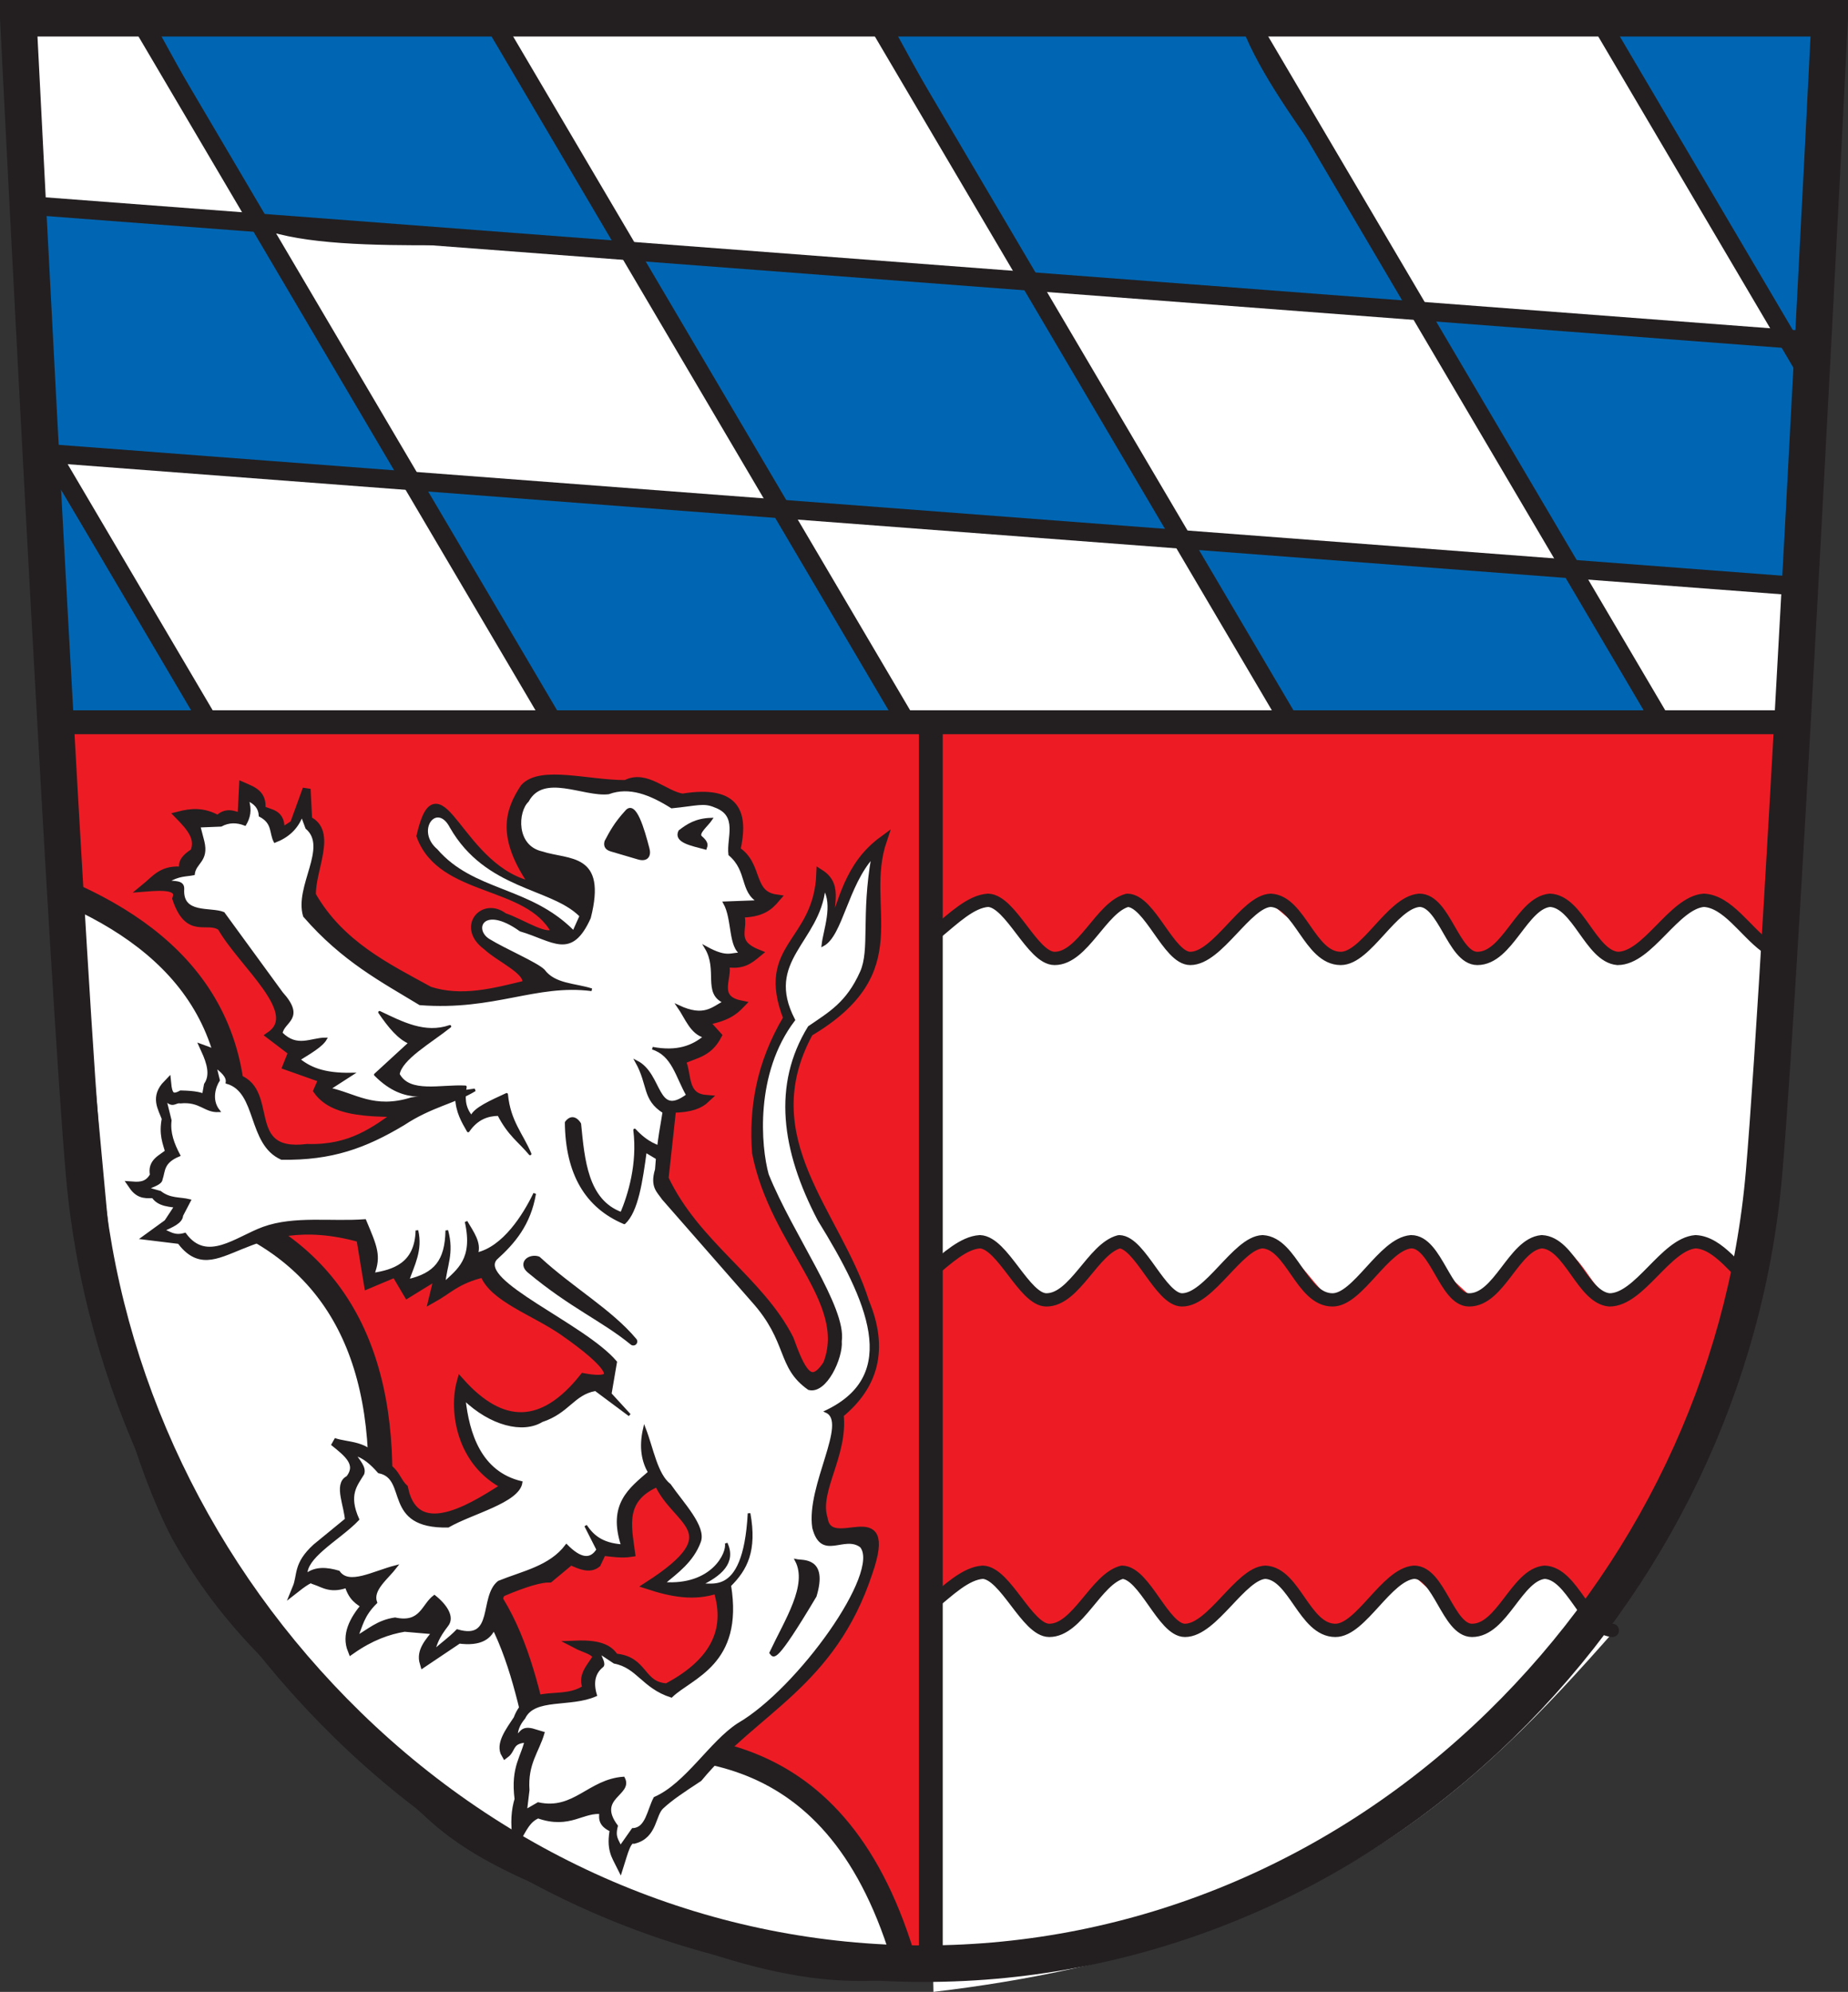 <?xml version="1.0" encoding="UTF-8" standalone="no"?>
<!-- Created with Inkscape (http://www.inkscape.org/) -->
<svg
   xmlns:svg="http://www.w3.org/2000/svg"
   xmlns="http://www.w3.org/2000/svg"
   version="1.0"
   width="695.243"
   height="749.432"
   id="svg3932">
  <rect width="100%" height="100%" fill="#333333" stroke="none"/>
  <defs
     id="defs1">
    <linearGradient
       x1="51.5"
       y1="714.862"
       x2="51.5"
       y2="-245.192"
       id="linearGradient3658"
       gradientUnits="userSpaceOnUse"
       gradientTransform="matrix(1.036,0,0,1.187,2.944,46.03)">
      <stop
         id="stop3654"
         style="stop-color:#3398ff;stop-opacity:1"
         offset="0" />
      <stop
         id="stop3656"
         style="stop-color:#ffffff;stop-opacity:1"
         offset="1" />
    </linearGradient>
    <clipPath
       id="clipPath3292">
      <path
         d="M 0,841.89 L 595.276,841.89 L 595.276,0 L 0,0 L 0,841.89 z"
         id="path3294" />
    </clipPath>
    <clipPath
       id="clipPath3296">
      <path
         d="M 0.03,841.95 L 595.29,841.95 L 595.29,0.03 L 0.03,0.03 L 0.03,841.95 z"
         id="path3298" />
    </clipPath>
    <clipPath
       id="clipPath3316">
      <path
         d="M 0,841.89 L 595.276,841.89 L 595.276,0 L 0,0 L 0,841.89 z"
         id="path3318" />
    </clipPath>
    <clipPath
       id="clipPath3320">
      <path
         d="M 0.03,841.95 L 595.29,841.95 L 595.29,0.03 L 0.03,0.03 L 0.03,841.95 z"
         id="path3322" />
    </clipPath>
    <clipPath
       id="clipPath3916">
      <path
         d="M -0.138,841.445 L 595.138,841.445 L 595.138,-0.445 L -0.138,-0.445 L -0.138,841.445 z"
         id="path3918" />
    </clipPath>
    <clipPath
       id="clipPath3922">
      <path
         d="M 0.03,841.95 L 595.29,841.95 L 595.29,0.03 L 0.03,0.03 L 0.03,841.95 z"
         id="path3924" />
    </clipPath>
    <clipPath
       id="clipPath3335">
      <path
         d="M 0.03,841.95 L 595.29,841.95 L 595.29,0.03 L 0.03,0.03 L 0.03,841.95 z"
         id="path3337" />
    </clipPath>
    <clipPath
       id="clipPath3329">
      <path
         d="M -0.138,841.445 L 595.138,841.445 L 595.138,-0.445 L -0.138,-0.445 L -0.138,841.445 z"
         id="path3331" />
    </clipPath>
    <clipPath
       id="clipPath2450">
      <path
         d="M -0.138,841.445 L 595.138,841.445 L 595.138,-0.445 L -0.138,-0.445 L -0.138,841.445 z"
         id="path2452" />
    </clipPath>
    <clipPath
       id="clipPath2456">
      <path
         d="M 0.03,841.95 L 595.29,841.95 L 595.29,0.03 L 0.03,0.03 L 0.03,841.95 z"
         id="path2458" />
    </clipPath>
    <clipPath
       id="clipPath3523">
      <path
         d="M -0.138,841.445 L 595.138,841.445 L 595.138,-0.445 L -0.138,-0.445 L -0.138,841.445 z"
         id="path3525" />
    </clipPath>
    <clipPath
       id="clipPath3529">
      <path
         d="M 0.03,841.95 L 595.29,841.95 L 595.29,0.03 L 0.03,0.03 L 0.03,841.95 z"
         id="path3531" />
    </clipPath>
    <clipPath
       id="clipPath17">
      <path
         d="M 0,841.89 L 595.276,841.89 L 595.276,0 L 0,0 L 0,841.89 z"
         id="path19" />
    </clipPath>
    <clipPath
       id="clipPath23">
      <path
         d="M 0.03,841.95 L 595.29,841.95 L 595.29,0.03 L 0.03,0.03 L 0.03,841.95 z"
         id="path25" />
    </clipPath>
    <clipPath
       id="clipPath3383">
      <path
         d="M 0.03,841.95 L 595.29,841.95 L 595.29,0.03 L 0.03,0.03 L 0.03,841.95 z"
         id="path3385" />
    </clipPath>
    <clipPath
       id="clipPath3379">
      <path
         d="M 0,841.89 L 595.276,841.89 L 595.276,0 L 0,0 L 0,841.89 z"
         id="path3381" />
    </clipPath>
  </defs>
  <path
     d=""
     id="path4230"
     style="fill:none;stroke:#231f20;stroke-width:1.171;stroke-linecap:butt;stroke-linejoin:miter;stroke-miterlimit:3.864;stroke-dasharray:none;stroke-opacity:1" />
  <path
     d="M 677.999,269.743 C 677.999,269.743 672.4,363.699 665.326,446.002 C 658.608,524.192 623.335,598.033 566.007,653.919 C 506.688,711.75 429.727,743.59 349.289,743.59 C 268.855,743.59 191.88,711.75 132.571,653.919 C 75.243,598.033 39.974,524.192 33.261,446.002 C 30.213,410.563 25.205,355.57 20.49,269.743 L 677.999,269.743 z"
     id="path3364"
     style="fill:#ed1c24;fill-opacity:1;stroke:none;stroke-width:13.744;stroke-linecap:butt;stroke-linejoin:miter;stroke-miterlimit:4;stroke-dasharray:none;stroke-opacity:1" />
  <path
     d="M 340.712,739.607 C 315.627,651.825 256.337,652.016 204.002,660.659 C 195.739,622.671 188.055,584.267 142.319,573.343 C 147.594,511.5 126.894,473.373 83.04,456.387 C 101.038,388.562 68.236,354.522 24.566,335.605 L 37.827,478.549 C 45.84,513.348 54.714,549.608 68.621,576.547 C 90.784,616.321 115.082,630.593 137.245,656.568 C 161.878,676.334 163.113,686.223 197.593,702.315 C 258.16,728.668 299.04,745.659 340.712,739.607 z"
     id="path3528"
     style="fill:#ffffff;fill-rule:evenodd;stroke:#231f20;stroke-width:9;stroke-linecap:butt;stroke-linejoin:miter;stroke-miterlimit:4;stroke-dasharray:none;stroke-opacity:1" />
  <g
     transform="translate(1785.28,-417.868)"
     id="g2447">
    <path
       d="M -1473.131,769.356 C -1468.152,756.983 -1466.261,743.58 -1453.108,733.931 C -1461.835,759.734 -1441.385,782.965 -1480.832,806.322 C -1502.611,846.369 -1470.265,874.317 -1459.81,907.649 C -1452.331,925.569 -1456.396,939.366 -1469.403,949.97 C -1467.649,965.257 -1478.695,978.711 -1475.425,989.123 C -1473.272,1003.552 -1448.505,980.42 -1458.488,1009.42 C -1472.384,1051.545 -1501.131,1060.995 -1522.458,1086.772 C -1529.099,1091.133 -1533.299,1093.921 -1536.826,1097.206 C -1540.247,1100.393 -1539.305,1108.19 -1546.798,1110.059 C -1549.312,1109.353 -1550.559,1114.976 -1552.019,1119.539 C -1553.671,1116.2 -1555.816,1113.519 -1554.289,1105.941 C -1559.766,1103.611 -1558.049,1101.28 -1558.406,1098.95 C -1566.456,1097.922 -1570.833,1104.801 -1582.861,1100.459 C -1587.112,1102.03 -1588.726,1106.24 -1590.887,1109.901 C -1591.842,1103.691 -1591.426,1098.853 -1590.175,1094.849 C -1591.76,1082.38 -1587.618,1079.454 -1586.222,1071.952 C -1593.927,1072.045 -1592.398,1075.832 -1595.186,1077.892 C -1597.367,1074.237 -1593.822,1069.437 -1590.651,1064.711 C -1585.944,1051.812 -1573.71,1059.682 -1564.534,1053.007 C -1566.555,1048.506 -1563.254,1045.336 -1561.103,1041.878 C -1560.149,1039.268 -1565.479,1038.23 -1568.524,1036.62 C -1559.023,1036.25 -1555.837,1038.586 -1553.991,1041.496 C -1542.612,1042.335 -1544.503,1052.212 -1534.364,1052.717 C -1517.672,1043.902 -1510.226,1032.004 -1515.479,1015.874 C -1524.095,1018.865 -1532.711,1017.161 -1541.327,1014.35 C -1509.58,993.895 -1531.339,990.814 -1537.706,975.615 C -1551.932,981.497 -1549.189,992.007 -1547.848,1002.135 C -1551.43,1002.692 -1555.013,1002.1 -1558.595,1001.701 L -1560.719,1006.176 C -1563.373,1008.382 -1566.951,1006.892 -1570.588,1005.165 C -1573.233,1007.366 -1575.879,1009.567 -1578.525,1011.767 C -1581.771,1011.707 -1587.384,1013.224 -1596.633,1017.165 C -1600.794,1023.876 -1596.069,1036.934 -1612.717,1034.725 L -1625.88,1043.563 C -1627.205,1039.13 -1624.185,1035.823 -1620.514,1031.389 L -1633.118,1030.291 C -1639.304,1031.311 -1645.821,1033.658 -1653.006,1038.674 C -1655.239,1033.087 -1652.537,1027.5 -1647.787,1021.913 C -1650.229,1020.152 -1652.85,1019.106 -1654.335,1013.516 C -1660.665,1016.085 -1663.331,1013.769 -1666.83,1012.565 C -1667.007,1010.844 -1669.604,1012.147 -1673.784,1015.429 C -1671.741,1010.463 -1673.67,1006.822 -1666.288,1000.077 L -1654.014,990.021 C -1654.105,984.737 -1658.294,976.175 -1653.894,974.483 C -1649.219,968.59 -1654.506,964.592 -1659.793,960.343 C -1654.469,962.235 -1647.434,961.038 -1643.184,968.35 C -1636.351,970.342 -1636.431,974.814 -1633.276,977.725 C -1628.669,1000.144 -1604.161,982.585 -1594.915,976.95 C -1612.463,968.218 -1614.817,948.321 -1611.964,937.896 C -1596.556,955.091 -1581.149,955.423 -1565.741,936.028 C -1549.964,938.95 -1555.762,931.117 -1573.345,918.876 C -1584.251,911.285 -1600.069,906.177 -1603.264,896.942 C -1613.488,899.364 -1616.551,903.219 -1622.467,906.503 L -1620.298,897.547 L -1631.961,904.721 L -1636.567,896.921 L -1646.843,901.254 L -1649.723,883.787 C -1693.197,871.564 -1703.858,902.917 -1717.453,884.431 L -1729.032,883.014 L -1722.194,878.047 L -1717.543,871 C -1721.122,870.339 -1725.246,870.585 -1727.177,867.178 C -1729.914,867.078 -1732.65,867.916 -1735.386,863.922 C -1732.264,864.15 -1729.293,863.849 -1727.328,860.027 C -1728.494,854.938 -1724.18,853.762 -1721.566,851.373 C -1722.584,847.734 -1724.099,844.591 -1722.886,838.721 C -1724.408,834.602 -1727.264,830.674 -1722.363,825.637 C -1722.013,829.093 -1721.222,831.886 -1717.075,829.646 C -1712.134,829.752 -1709.106,830.336 -1708.015,831.404 L -1707.089,826.264 C -1704.562,822.33 -1705.969,817.609 -1708.207,812.722 C -1700.373,815.51 -1699.752,819.501 -1697.328,823.192 C -1680.735,826.984 -1695.363,852.969 -1669.706,849.776 C -1653.271,850.295 -1644.389,843.261 -1635.051,836.684 C -1647.612,836.48 -1660.141,836.24 -1665.856,828.213 L -1663.922,823.75 L -1677.407,818.971 L -1675.314,813.694 L -1683.568,807.42 C -1671.076,798.68 -1694.062,780.686 -1702.051,766.604 C -1707.376,762.76 -1714.181,770.052 -1718.932,755.998 C -1717.292,751.138 -1723.621,751.258 -1730.672,751.829 C -1726.843,748.713 -1724.135,744.476 -1716.13,745.537 C -1716.642,743.561 -1717.143,741.584 -1712.263,738.53 C -1709.915,733.201 -1713.824,728.915 -1717.967,724.668 C -1713.473,723.528 -1708.835,722.958 -1703.25,726.18 C -1700.312,723.056 -1697.374,724.306 -1694.436,725.488 L -1693.846,713.682 C -1690.235,715.271 -1686.27,716.506 -1686.935,722.37 C -1683.814,724.196 -1678.9,723.333 -1679.854,731.271 L -1674.703,727.898 L -1669.924,714.739 L -1669.338,726.424 C -1659.853,730.834 -1668.273,745.191 -1667.923,754.677 C -1657.306,773.321 -1639.466,781.895 -1623.689,790.553 C -1611.623,794.434 -1599.557,791.214 -1587.491,788.281 C -1585.393,783.472 -1597.085,778.663 -1602.183,773.854 C -1612.021,766.658 -1603.356,756.912 -1595.722,762.829 C -1589.049,764.984 -1578.757,772.204 -1576.523,768.144 C -1586.635,749.418 -1619.122,754.055 -1627.088,732.362 C -1619.948,702.006 -1612.543,746.109 -1584.224,751.202 C -1597.335,732.655 -1593.713,722.915 -1588.074,714.236 C -1581.778,707.3 -1563.781,712.986 -1549.869,712.848 C -1542.241,708.827 -1535.197,717.05 -1528.476,717.954 C -1507.64,714.576 -1505.215,724.239 -1508.248,737.769 C -1499.505,743.261 -1503.622,754.411 -1493.335,755.898 C -1495.846,758.837 -1498.672,761.618 -1507.077,761.609 C -1504.535,766.762 -1510.794,772.306 -1500.317,776.533 C -1503.26,778.947 -1506.033,781.531 -1512.869,780.052 C -1510.045,784.154 -1517.858,793.532 -1506.647,795.784 C -1509.031,798.255 -1511.831,800.656 -1520.119,802.142 L -1515.283,807.509 C -1519.02,814.583 -1524.208,814.399 -1528.847,816.964 C -1526.34,822.132 -1528.453,830.602 -1519.717,831.321 C -1521.896,833.377 -1525.248,834.964 -1532.402,835.03 L -1535.259,861.233 C -1523.571,886.138 -1499.507,899.422 -1488.225,921.585 C -1484.035,933.138 -1480.596,940.996 -1474.152,931.119 C -1464.809,907.261 -1494.096,886.212 -1500.847,851.596 C -1501.994,835.33 -1499.611,818.623 -1489.09,800.899 C -1499.731,773.558 -1477.668,773.143 -1476.663,746.515 C -1469.114,751.36 -1473.934,759.114 -1473.131,769.356 z"
       id="path2449"
       style="fill:#231f20;fill-opacity:1;fill-rule:evenodd;stroke:#231f20;stroke-width:3;stroke-linecap:butt;stroke-linejoin:miter;stroke-miterlimit:4;stroke-dasharray:none;stroke-opacity:1" />
    <path
       d="M -1581.488,738.678 C -1571.175,742.018 -1557.382,739.035 -1563.511,763.154 C -1570.501,778.667 -1577.101,771.456 -1589.449,767.831 C -1603.726,757.61 -1607.853,767.601 -1601.433,771.573 C -1595.427,775.289 -1583.633,780.285 -1580.826,782.975 C -1576.683,788.582 -1568.959,788.222 -1562.676,790.262 C -1583.712,787.572 -1599.362,797.712 -1627.281,795.551 C -1641.474,786.928 -1656.266,779.221 -1670.758,762.493 C -1674.131,751.43 -1661.292,736.66 -1669.888,729.346 L -1671.715,724.457 C -1673.587,729.588 -1677.197,732.634 -1681.853,734.424 C -1683.573,731.165 -1682.235,727.469 -1687.431,724.706 C -1687.571,721.828 -1689.271,719.886 -1692.198,718.681 C -1690.859,722.778 -1691.694,725.57 -1693.122,728.007 C -1696.13,726.842 -1699.138,726.753 -1702.146,728.373 L -1710.393,728.707 L -1708.891,734.49 C -1707.136,741.768 -1711.976,742.292 -1712.496,746.679 C -1715.531,747.28 -1717.798,746.858 -1722.362,749.498 C -1720.003,750.057 -1716.295,749.267 -1716.474,752.363 C -1717.103,762.333 -1706.076,759.476 -1701.225,761.474 L -1679.339,791.476 C -1670.692,801.1 -1678.736,801.94 -1679.487,806.619 C -1673.487,812.628 -1668.31,808.75 -1662.81,808.76 C -1664.272,811.336 -1668.764,813.911 -1672.909,816.487 C -1668.969,819.58 -1663.995,822.196 -1652.893,821.983 L -1661.533,827.554 C -1651.723,829.596 -1644.735,835.714 -1630.413,831.24 L -1606.612,827.934 C -1614.111,832.561 -1623.004,833.831 -1633.483,840.773 C -1647.902,849.398 -1660.459,854.012 -1679.339,853.719 C -1691.824,848.164 -1688.023,828.56 -1699.868,825.15 C -1699.512,822.692 -1702.018,820.805 -1704.368,818.888 L -1703.068,824.284 C -1704.464,826.378 -1706.374,831.594 -1703.066,835.803 C -1708.273,836.032 -1709.895,831.779 -1717.441,832.521 C -1719.376,832.102 -1720.289,834.745 -1723.268,831.191 L -1721.23,839.418 C -1721.819,844.116 -1720.159,848.364 -1717.986,852.51 C -1724.297,855.124 -1723.519,858.447 -1724.629,861.582 C -1724.766,863.141 -1727.79,863.978 -1729.998,865.019 L -1725.023,866.428 C -1721.338,869.324 -1717.654,868.638 -1713.969,869.557 L -1716.889,875.155 C -1717.021,877.764 -1720.673,879.2 -1724.041,880.732 C -1721.498,881.54 -1719.766,883.429 -1715.7,882.208 C -1707.51,893.455 -1696.419,883.68 -1686.159,879.929 C -1674.523,875.734 -1660.722,878.033 -1648,877.096 C -1643.852,886.979 -1642.27,890.369 -1644.925,897.274 C -1637.606,896.099 -1628.717,893.713 -1628.43,880.826 C -1626.694,888.264 -1629.85,893.744 -1631.868,899.68 C -1621.562,897.29 -1617.402,892.391 -1617.19,880.826 C -1614.796,889.512 -1617.752,894.185 -1618.202,900.738 C -1612.912,895.757 -1606.734,891.745 -1609.917,877.521 C -1607.531,881.56 -1604.538,885.6 -1605.977,889.64 C -1595.77,887.372 -1588.084,875.158 -1584.132,866.942 C -1586.075,878.486 -1591.999,885.386 -1598.678,891.405 C -1606.404,899.882 -1565.576,916.26 -1553.656,930.337 L -1555.703,942.314 L -1548.43,950.248 L -1561.242,940.706 C -1569.663,942.217 -1571.406,949.114 -1581.425,952.419 C -1588.575,956.811 -1600.602,953.826 -1610.641,944.186 C -1609.227,957.285 -1604.675,971.921 -1589.234,975.622 C -1590.247,982.859 -1607.878,986.978 -1616.689,992.089 C -1641.196,992.611 -1631.164,973.956 -1642.719,971.676 C -1645.456,968.565 -1648.376,965.911 -1651.977,964.961 C -1650.496,967.438 -1647.846,969.915 -1648.758,972.392 C -1651.324,976.643 -1654.776,980.229 -1650.637,989.509 C -1654.184,993.286 -1659.75,997.063 -1664.027,1000.84 C -1667.631,1004.023 -1670.319,1007.205 -1670.114,1010.388 C -1666.6,1007.58 -1662.144,1008.037 -1657.897,1009.287 C -1654.036,1014.842 -1645.011,1009.499 -1636.333,1007.271 C -1639.726,1011.716 -1645.675,1015.965 -1643.886,1020.809 C -1648.929,1025.797 -1649.299,1029.617 -1651.137,1033.804 C -1646.58,1031.298 -1643.181,1027.866 -1636.658,1026.933 C -1626.784,1029.058 -1626.3,1021.793 -1621.849,1018.495 C -1617.407,1022.032 -1614.761,1026.302 -1617.038,1029.269 C -1620.716,1034.063 -1621.16,1035.955 -1622.207,1039.21 C -1618.677,1036.003 -1616.384,1034.592 -1613.255,1031.385 C -1598.746,1035.661 -1604.697,1018.726 -1597.62,1013.106 C -1588.556,1009.408 -1578.28,1007.531 -1572.173,999.398 C -1567.074,1004.58 -1563.091,1005.3 -1560.386,1000.907 L -1564.959,991.901 C -1562.433,995.607 -1559.143,998.877 -1551.101,999.431 C -1556.242,983.845 -1548.224,978.129 -1540.983,971.829 C -1543.312,967.808 -1544.493,962.569 -1542.841,955.363 C -1539.927,962.86 -1538.408,972.682 -1533.349,976.604 C -1528.563,983.521 -1520.041,992.294 -1522.098,997.871 C -1524.824,1005.259 -1530.659,1009.356 -1535.729,1013.594 C -1517.174,1014.986 -1511.242,1002.16 -1512.066,998.512 C -1508.789,1005.632 -1514.002,1010.488 -1522.645,1014.429 C -1519.428,1012.546 -1505.318,1021.397 -1503.471,987.273 C -1500.938,1001.273 -1504.554,1008.241 -1510.744,1014.38 C -1505.904,1043.947 -1525.217,1048.792 -1532.718,1056.056 C -1543.395,1052.618 -1545.333,1044.963 -1554.131,1043.292 L -1560.024,1039.388 C -1559.486,1041.319 -1557.512,1044.111 -1558.908,1044.882 C -1561.863,1047.372 -1562.601,1050.972 -1561.201,1055.64 C -1570.732,1059.889 -1584.312,1056.169 -1588.134,1064.168 C -1590.276,1066.723 -1591.023,1068.999 -1590.99,1071.12 C -1589.194,1070.142 -1589.148,1067.707 -1585.032,1068.663 L -1580.93,1069.892 C -1582.947,1076.91 -1587.272,1081.289 -1586.582,1091.4 L -1587.515,1099.182 L -1582.824,1096.464 C -1569.261,1099.464 -1563.713,1087.763 -1550.726,1086.843 C -1547.346,1092.98 -1561.377,1094.07 -1553.331,1104.881 C -1554.459,1109.304 -1552.911,1110.15 -1551.903,1112.865 L -1547.201,1106.174 C -1541.943,1106.003 -1541.316,1098.884 -1538.931,1094.403 C -1527.062,1089.252 -1517.883,1073.34 -1507.438,1066.612 C -1484.887,1053.56 -1453.206,1009.256 -1461.331,999.626 C -1467.785,994.804 -1476.039,1004.88 -1479.196,992.639 C -1481.567,976.857 -1465.616,952.899 -1474.38,948.926 C -1445.801,935.234 -1458.486,907.1 -1477.15,876.873 C -1490.981,850.484 -1494.154,825.975 -1480.88,804.369 C -1473.139,799.039 -1466.49,795.41 -1461.233,783.645 C -1457.465,775.214 -1460.874,762.443 -1456.953,740.153 C -1466.757,751.001 -1468.767,769.758 -1475.689,773.406 C -1475.105,767.969 -1471.235,758.336 -1475.229,752.005 C -1477.271,772.166 -1498.287,779.165 -1486.657,801.613 C -1501.908,821.62 -1499.495,849.358 -1496.56,859.857 C -1487.292,882.835 -1467.265,909.842 -1469.091,922.479 C -1468.565,928.591 -1474.662,942.06 -1480.992,940.331 C -1492.753,932.049 -1488.213,922.781 -1502.149,907.273 L -1535.785,868.863 C -1537.591,866.161 -1540.33,864.393 -1538.352,857.909 C -1537.579,846.427 -1535.965,839.685 -1535.52,836.259 C -1543.257,831.396 -1540.933,826.073 -1545.785,817.355 C -1536.293,822.187 -1538.663,838.937 -1526.612,829.917 C -1530.7,822.813 -1532.011,814.727 -1539.824,812.245 C -1530.504,814.001 -1524.654,811.708 -1520.099,807.905 C -1525.251,806.563 -1527.079,800.79 -1530.05,796.539 C -1520.301,801.095 -1517.186,797.122 -1512.727,794.876 C -1520.568,791.493 -1514.588,782.839 -1519.716,774.394 C -1511.394,778.981 -1510.162,776.477 -1506.13,776.774 C -1510.925,774.255 -1509.256,763.656 -1512.714,757.546 L -1499.817,757.065 C -1506.589,753.193 -1503.511,745.547 -1510.744,739.339 C -1511.521,733.133 -1506.977,724.555 -1516.27,721.188 C -1520.572,719.335 -1523.112,720.558 -1532.562,721.488 C -1540.496,716.495 -1548.43,713.269 -1556.364,716.198 C -1565.62,717.3 -1580.887,708.202 -1586.825,719.205 C -1590.981,723.138 -1591.729,736.298 -1581.488,738.678 z"
       id="path2451"
       style="fill:#ffffff;fill-rule:evenodd;stroke:#231f20;stroke-width:1px;stroke-linecap:butt;stroke-linejoin:miter;stroke-opacity:1" />
    <path
       d="M -1485.687,1004.985 C -1480.816,1014.286 -1489.536,1027.408 -1495.307,1039.701 C -1494.182,1041.071 -1494.038,1044.309 -1478.576,1018.37 C -1474.239,1004.024 -1483.358,1005.486 -1485.687,1004.985 z"
       id="path2453"
       style="fill:#231f20;fill-opacity:1;fill-rule:evenodd;stroke:#231f20;stroke-width:1px;stroke-linecap:butt;stroke-linejoin:miter;stroke-opacity:1" />
    <path
       d="M -1572.276,840.2 C -1569.963,837.101 -1567.817,839.574 -1567.16,840.729 C -1565.832,854.128 -1564.621,869.669 -1551.461,874.422 C -1548.576,867.549 -1544.937,855.892 -1546.521,843.022 C -1541.821,848.063 -1537.947,849.384 -1534.173,850.254 L -1536.29,854.665 L -1542.464,850.96 C -1544.009,862.316 -1545.636,873.498 -1550.402,877.95 C -1564.722,871.926 -1572.068,859.394 -1572.276,840.2 z"
       id="path2455"
       style="fill:#231f20;fill-opacity:1;fill-rule:evenodd;stroke:#231f20;stroke-width:1px;stroke-linecap:round;stroke-linejoin:round;stroke-opacity:1" />
    <path
       d="M -1585.859,852.019 C -1589.799,847.246 -1593.738,844.892 -1597.678,837.201 C -1601.899,837.264 -1605.86,838.629 -1609.144,843.375 C -1611.198,839.783 -1613.33,836.27 -1613.554,830.85 C -1623.676,828.251 -1632.265,834.078 -1644.072,822.206 L -1631.018,810.211 C -1635.119,808.617 -1638.851,804.072 -1642.484,798.745 C -1633.95,802.797 -1625.471,807.286 -1616.024,804.037 C -1623.56,810.035 -1634.34,816.032 -1635.428,822.03 C -1631.378,829.792 -1619.375,826.287 -1610.203,826.793 C -1610.771,830.556 -1611.041,834.319 -1607.909,838.083 C -1606.666,834.944 -1600.471,832.3 -1594.679,829.615 C -1593.714,839.848 -1588.911,844.707 -1585.859,852.019 z"
       id="path2457"
       style="fill:#231f20;fill-opacity:1;fill-rule:evenodd;stroke:#231f20;stroke-width:1px;stroke-linecap:round;stroke-linejoin:round;stroke-opacity:1" />
    <path
       d="M -1517.768,726.067 C -1523.444,726.245 -1526.628,728.362 -1529.587,730.654 C -1531.372,734.444 -1525.198,735.58 -1519.885,737.004 C -1519.531,735.97 -1519.022,734.997 -1521.649,732.77 C -1523.114,731.288 -1519.299,728.366 -1517.768,726.067 z"
       id="path2459"
       style="fill:#231f20;fill-opacity:1;fill-rule:evenodd;stroke:#231f20;stroke-width:1px;stroke-linecap:butt;stroke-linejoin:miter;stroke-opacity:1" />
    <path
       d="M -1569.63,767.698 L -1567.337,762.582 C -1578.105,751.87 -1602.574,752.71 -1616.024,729.242 C -1621.025,719.621 -1628.889,730.483 -1620.787,737.357 C -1607.06,753.258 -1586.213,751.254 -1569.63,767.698 z"
       id="path2461"
       style="fill:#ffffff;fill-rule:evenodd;stroke:none;stroke-width:1px;stroke-linecap:butt;stroke-linejoin:miter;stroke-opacity:1" />
    <path
       d="M -1549.697,723.245 C -1553.771,727.669 -1555.542,731.069 -1557.36,734.49 C -1557.884,736.473 -1556.822,737.324 -1555.209,737.781 L -1545.141,740.746 C -1541.841,741.714 -1540.712,739.749 -1541.453,737.111 C -1543.276,730.149 -1546.374,719.107 -1549.697,723.245 z"
       id="path2463"
       style="fill:#231f20;fill-opacity:1;fill-rule:evenodd;stroke:#231f20;stroke-width:1px;stroke-linecap:butt;stroke-linejoin:miter;stroke-opacity:1" />
    <path
       d="M -1583.084,892.013 C -1585.383,891.281 -1588.595,893.06 -1585.823,895.436 C -1569.713,908.864 -1558.16,913.5 -1547.027,922.593 C -1556.183,911.659 -1570.642,903.494 -1583.084,892.013 z"
       id="path2465"
       style="fill:#231f20;fill-opacity:1;fill-rule:evenodd;stroke:#231f20;stroke-width:3;stroke-linecap:round;stroke-linejoin:round;stroke-miterlimit:4;stroke-dasharray:none;stroke-opacity:1" />
  </g>
  <path
     d="M 349.589,352.574 L 349.901,479.548 L 368.308,466.445 L 374.547,468.941 L 392.642,488.284 L 398.257,488.596 L 414.48,471.125 L 422.903,466.134 L 427.583,470.501 L 436.006,481.732 L 442.558,489.22 L 449.109,489.532 L 470.012,469.253 C 483.86,462.072 492.328,483.273 501.241,488.968 L 530.534,466.792 L 554.583,488.915 L 579.211,466.592 C 595.692,468.491 596.746,484.156 606.89,489.215 C 620.292,482.434 623.484,473.068 630.085,470.259 C 637.629,467.049 645.984,468.187 656.261,478.613 C 666.342,452.254 676.099,425.202 667.348,358.49 C 637.652,323.172 626.715,349.723 608.522,361.808 C 599.685,354.424 595.335,344.05 582.011,339.658 L 556.47,361.808 C 548.449,354.052 540.428,332.955 532.407,339.97 L 504.006,361.808 L 477.499,339.346 L 447.246,361.808 C 435.496,352.797 431.234,340.109 423.227,340.593 C 413.966,341.153 407.825,361.808 395.445,361.808 C 388.06,361.808 375.922,320.565 349.589,352.574 z"
     id="path3245"
     style="fill:#ffffff;fill-rule:evenodd;stroke:none;stroke-width:1px;stroke-linecap:butt;stroke-linejoin:miter;stroke-opacity:1" />
  <path
     d="M 348.19,604.624 L 351.177,749.432 C 497.535,732.169 556.424,671.304 607.124,613.858 L 580.612,591.708 L 555.072,613.858 L 531.008,592.02 L 502.607,613.858 L 476.1,591.396 L 445.848,613.858 C 434.098,604.847 429.835,592.159 421.829,592.643 C 412.568,593.203 406.427,613.858 394.046,613.858 C 386.661,613.858 374.523,572.615 348.19,604.624 z"
     id="path2456"
     style="fill:#ffffff;fill-rule:evenodd;stroke:none;stroke-width:1px;stroke-linecap:butt;stroke-linejoin:miter;stroke-opacity:1" />
  <path
     d="M 350.172,603.754 C 356.713,598.353 363.265,591.93 369.745,591.538 C 378.344,591.884 386.414,613.415 394.749,613.415 C 405.46,613.415 412.274,594.12 422.152,591.538 C 430.658,591.723 437.667,613.415 445.796,613.415 C 456.09,613.415 466.733,591.893 476.079,591.538 C 487.086,592.132 490.696,613.415 502.4,613.415 C 512.02,613.415 521.605,592.382 531.947,591.538 C 541.42,591.472 544.764,613.415 553.795,613.415 C 565.215,613.415 570.583,592.493 581.112,591.538 C 591.701,591.996 596.432,612.564 606.579,613.415"
     id="path2454"
     style="fill:none;fill-rule:evenodd;stroke:#231f20;stroke-width:5;stroke-linecap:round;stroke-linejoin:round;stroke-miterlimit:4;stroke-dasharray:none;stroke-opacity:1" />
  <path
     d="M 350.172,478.508 C 356.353,473.319 362.54,467.565 368.663,467.194 C 377.261,467.54 385.331,489.072 393.666,489.072 C 404.377,489.072 411.191,469.776 421.069,467.194 C 428.951,467.38 436.584,489.072 444.714,489.072 C 455.007,489.072 465.65,467.55 474.996,467.194 C 486.003,467.789 489.613,489.072 501.317,489.072 C 510.937,489.072 520.522,468.038 530.864,467.194 C 540.337,467.129 543.681,489.072 552.712,489.072 C 564.132,489.072 569.5,468.149 580.029,467.194 C 590.618,467.653 595.349,488.221 605.496,489.072 C 616.872,489.072 626.635,468.073 637.917,467.194 C 646.804,467.631 653.427,478.696 661.182,484.446"
     id="path3243"
     style="fill:none;fill-rule:evenodd;stroke:#231f20;stroke-width:5;stroke-linecap:round;stroke-linejoin:round;stroke-miterlimit:4;stroke-dasharray:none;stroke-opacity:1" />
  <path
     d="M 352.172,350.939 C 358.713,345.538 365.265,339.115 371.745,338.723 C 380.344,339.069 388.414,360.601 396.749,360.601 C 407.46,360.601 414.274,341.305 424.152,338.723 C 432.658,338.908 439.667,360.601 447.796,360.601 C 458.09,360.601 468.733,339.078 478.079,338.723 C 489.086,339.317 492.696,360.601 504.4,360.601 C 514.02,360.601 523.605,339.567 533.947,338.723 C 543.42,338.657 546.764,360.601 555.795,360.601 C 567.215,360.601 572.583,339.678 583.112,338.723 C 593.701,339.182 598.432,359.749 608.579,360.601 C 619.955,360.601 629.718,339.602 641,338.723 C 649.887,339.16 656.51,350.224 664.265,355.975"
     id="path2467"
     style="fill:none;fill-rule:evenodd;stroke:#231f20;stroke-width:5;stroke-linecap:round;stroke-linejoin:round;stroke-miterlimit:4;stroke-dasharray:none;stroke-opacity:1" />
  <path
     d="M 350.172,269.743 L 350.172,741.624"
     id="path2756"
     style="fill:none;fill-rule:evenodd;stroke:#231f20;stroke-width:9;stroke-linecap:butt;stroke-linejoin:miter;stroke-miterlimit:4;stroke-dasharray:none;stroke-opacity:1" />
  <path
     d="M 7.477,6.644 L 16.497,269.743 L 674.116,269.743 L 689.186,13.742 L 7.477,6.644 z"
     id="path3238"
     style="fill:#ffffff;fill-rule:evenodd;stroke:#231f20;stroke-width:1px;stroke-linecap:butt;stroke-linejoin:miter;stroke-opacity:1" />
  <g
     transform="translate(1915.503,-121.197)"
     id="g3297"
     style="fill:#0066b3;fill-opacity:1;stroke:#231f20;stroke-opacity:1">
    <path
       d="M -1895.689,298.206 L -1837.68,394.94 L -1893.045,394.94 C -1893.406,368.267 -1895.631,324.892 -1895.689,298.206 z"
       id="path3278"
       style="opacity:1;fill:#0066b3;fill-opacity:1;fill-rule:nonzero;stroke:#231f20;stroke-width:2;stroke-linecap:round;stroke-linejoin:round;stroke-miterlimit:4;stroke-dasharray:none;stroke-opacity:1" />
    <path
       d="M -1900.963,289.664 C -1901.679,288.908 -1903.849,200.412 -1903.205,199.767 C -1902.603,199.166 -1820.281,203.577 -1819.767,204.26 L -1761.562,301.658 C -1805.54,297.458 -1856.833,291.462 -1900.963,289.664 z"
       id="path3280"
       style="opacity:1;fill:#0066b3;fill-opacity:1;fill-rule:nonzero;stroke:#231f20;stroke-width:2;stroke-linecap:round;stroke-linejoin:round;stroke-miterlimit:4;stroke-dasharray:none;stroke-opacity:1" />
    <path
       d="M -1816.531,206.398 L -1859.651,128.069 L -1732.142,128.069 L -1680.635,214.932 C -1713.582,208.298 -1785.893,217.843 -1816.531,206.398 z"
       id="path3282"
       style="opacity:1;fill:#0066b3;fill-opacity:1;fill-rule:nonzero;stroke:#231f20;stroke-width:2;stroke-linecap:round;stroke-linejoin:round;stroke-miterlimit:4;stroke-dasharray:none;stroke-opacity:1" />
    <path
       d="M -1757.01,303.789 C -1756.251,303.03 -1623.42,312.335 -1622.745,313.201 C -1621.515,314.779 -1575.331,394.41 -1575.331,394.94 L -1706.294,394.94 C -1720.524,366.787 -1744.603,332.878 -1757.01,303.789 z"
       id="path3284"
       style="opacity:1;fill:#0066b3;fill-opacity:1;fill-rule:nonzero;stroke:#231f20;stroke-width:2;stroke-linecap:round;stroke-linejoin:round;stroke-miterlimit:4;stroke-dasharray:none;stroke-opacity:1" />
    <path
       d="M -1622.248,312.736 C -1642.469,274.292 -1672.466,234.757 -1678.351,216.584 C -1677.602,217.206 -1528.883,227.804 -1527.998,228.706 C -1526.674,230.057 -1474.297,320.49 -1473.322,323.031 C -1517.386,320.744 -1575.625,313.66 -1622.248,312.736 z"
       id="path3286"
       style="opacity:1;fill:#0066b3;fill-opacity:1;fill-rule:nonzero;stroke:#231f20;stroke-width:2;stroke-linecap:round;stroke-linejoin:round;stroke-miterlimit:4;stroke-dasharray:none;stroke-opacity:1" />
    <path
       d="M -1527.191,227.748 C -1528.054,226.87 -1581.751,129.844 -1582.449,128.069 L -1448.352,128.069 C -1437.697,161.159 -1391.799,207.308 -1383.985,237.162 C -1429.415,232.419 -1481.543,226.401 -1527.191,227.748 z"
       id="path3288"
       style="opacity:1;fill:#0066b3;fill-opacity:1;fill-rule:nonzero;stroke:#231f20;stroke-width:2;stroke-linecap:round;stroke-linejoin:round;stroke-miterlimit:4;stroke-dasharray:none;stroke-opacity:1" />
    <path
       d="M -1469.139,325.721 C -1465.168,325.06 -1326.826,336.955 -1326.148,335.651 L -1292.121,394.94 L -1430.68,394.94 C -1435.237,377.212 -1465.69,338.824 -1469.139,325.721 z"
       id="path3290"
       style="opacity:1;fill:#0066b3;fill-opacity:1;fill-rule:nonzero;stroke:#231f20;stroke-width:2;stroke-linecap:round;stroke-linejoin:round;stroke-miterlimit:4;stroke-dasharray:none;stroke-opacity:1" />
    <path
       d="M -1323.463,334.867 C -1325.855,332.433 -1379.362,240.489 -1378.737,239.864 L -1236.655,247.494 C -1226.018,269.496 -1237.812,316.642 -1240.114,340.732 C -1265.221,340.532 -1298.549,339.058 -1323.463,334.867 z"
       id="path3292"
       style="opacity:1;fill:#0066b3;fill-opacity:1;fill-rule:nonzero;stroke:#231f20;stroke-width:2;stroke-linecap:round;stroke-linejoin:round;stroke-miterlimit:4;stroke-dasharray:none;stroke-opacity:1" />
    <path
       d="M -1312.071,128.069 C -1289.362,129.06 -1255.032,125.702 -1232.376,128.069 C -1231.389,129.055 -1232.538,261.628 -1238.681,253.458 L -1312.071,128.069 z"
       id="path3295"
       style="opacity:1;fill:#0066b3;fill-opacity:1;fill-rule:nonzero;stroke:#231f20;stroke-width:2;stroke-linecap:round;stroke-linejoin:round;stroke-miterlimit:4;stroke-dasharray:none;stroke-opacity:1" />
  </g>
  <path
     d="M 688.371,6.872 C 688.371,6.872 670.737,358.93 663.663,441.233 C 656.945,519.423 621.672,593.264 564.344,649.15 C 505.026,706.981 428.065,738.821 347.626,738.821 C 267.192,738.821 190.218,706.981 130.909,649.15 C 73.58,593.264 38.312,519.423 31.598,441.233 C 28.55,405.794 23.542,320.34 18.828,234.513 C 12.594,121.018 6.872,6.872 6.872,6.872 L 688.371,6.872 z"
     id="path3242"
     style="fill:none;fill-opacity:1;stroke:#231f20;stroke-width:13.744;stroke-linecap:butt;stroke-linejoin:miter;stroke-miterlimit:4;stroke-dasharray:none;stroke-opacity:1" />
  <path
     d="M 52.132,6.872 L 209.35,273.743"
     id="path3248"
     style="fill:none;fill-rule:evenodd;stroke:#231f20;stroke-width:7;stroke-linecap:butt;stroke-linejoin:miter;stroke-miterlimit:4;stroke-dasharray:none;stroke-opacity:1" />
  <path
     d="M 184.954,6.872 L 342.172,273.743"
     id="path3250"
     style="fill:none;fill-rule:evenodd;stroke:#231f20;stroke-width:7;stroke-linecap:butt;stroke-linejoin:miter;stroke-miterlimit:4;stroke-dasharray:none;stroke-opacity:1" />
  <path
     d="M 329.161,6.872 L 486.379,273.743"
     id="path3252"
     style="fill:none;fill-rule:evenodd;stroke:#231f20;stroke-width:7;stroke-linecap:butt;stroke-linejoin:miter;stroke-miterlimit:4;stroke-dasharray:none;stroke-opacity:1" />
  <path
     d="M 469.031,6.872 L 626.249,273.743"
     id="path3254"
     style="fill:none;fill-rule:evenodd;stroke:#231f20;stroke-width:7;stroke-linecap:butt;stroke-linejoin:miter;stroke-miterlimit:4;stroke-dasharray:none;stroke-opacity:1" />
  <path
     d="M 601.311,6.872 L 679.666,139.876"
     id="path3256"
     style="fill:none;fill-rule:evenodd;stroke:#231f20;stroke-width:7;stroke-linecap:butt;stroke-linejoin:miter;stroke-miterlimit:4;stroke-dasharray:none;stroke-opacity:1" />
  <path
     d="M 14.896,163.605 L 79.78,273.743"
     id="path3258"
     style="fill:none;fill-rule:evenodd;stroke:#231f20;stroke-width:7;stroke-linecap:butt;stroke-linejoin:miter;stroke-miterlimit:4;stroke-dasharray:none;stroke-opacity:1" />
  <path
     d="M 10.93,77.285 L 682.089,128.245"
     id="path3260"
     style="fill:none;fill-rule:evenodd;stroke:#231f20;stroke-width:7;stroke-linecap:butt;stroke-linejoin:miter;stroke-miterlimit:4;stroke-dasharray:none;stroke-opacity:1" />
  <path
     d="M 10.388,169.989 L 681.547,220.95"
     id="path3262"
     style="fill:none;fill-rule:evenodd;stroke:#231f20;stroke-width:7;stroke-linecap:butt;stroke-linejoin:miter;stroke-miterlimit:4;stroke-dasharray:none;stroke-opacity:1" />
  <path
     d="M 15.267,271.743 L 674.499,271.743"
     id="path3264"
     style="fill:none;fill-rule:evenodd;stroke:#231f20;stroke-width:9;stroke-linecap:butt;stroke-linejoin:miter;stroke-miterlimit:4;stroke-dasharray:none;stroke-opacity:1" />
</svg>

